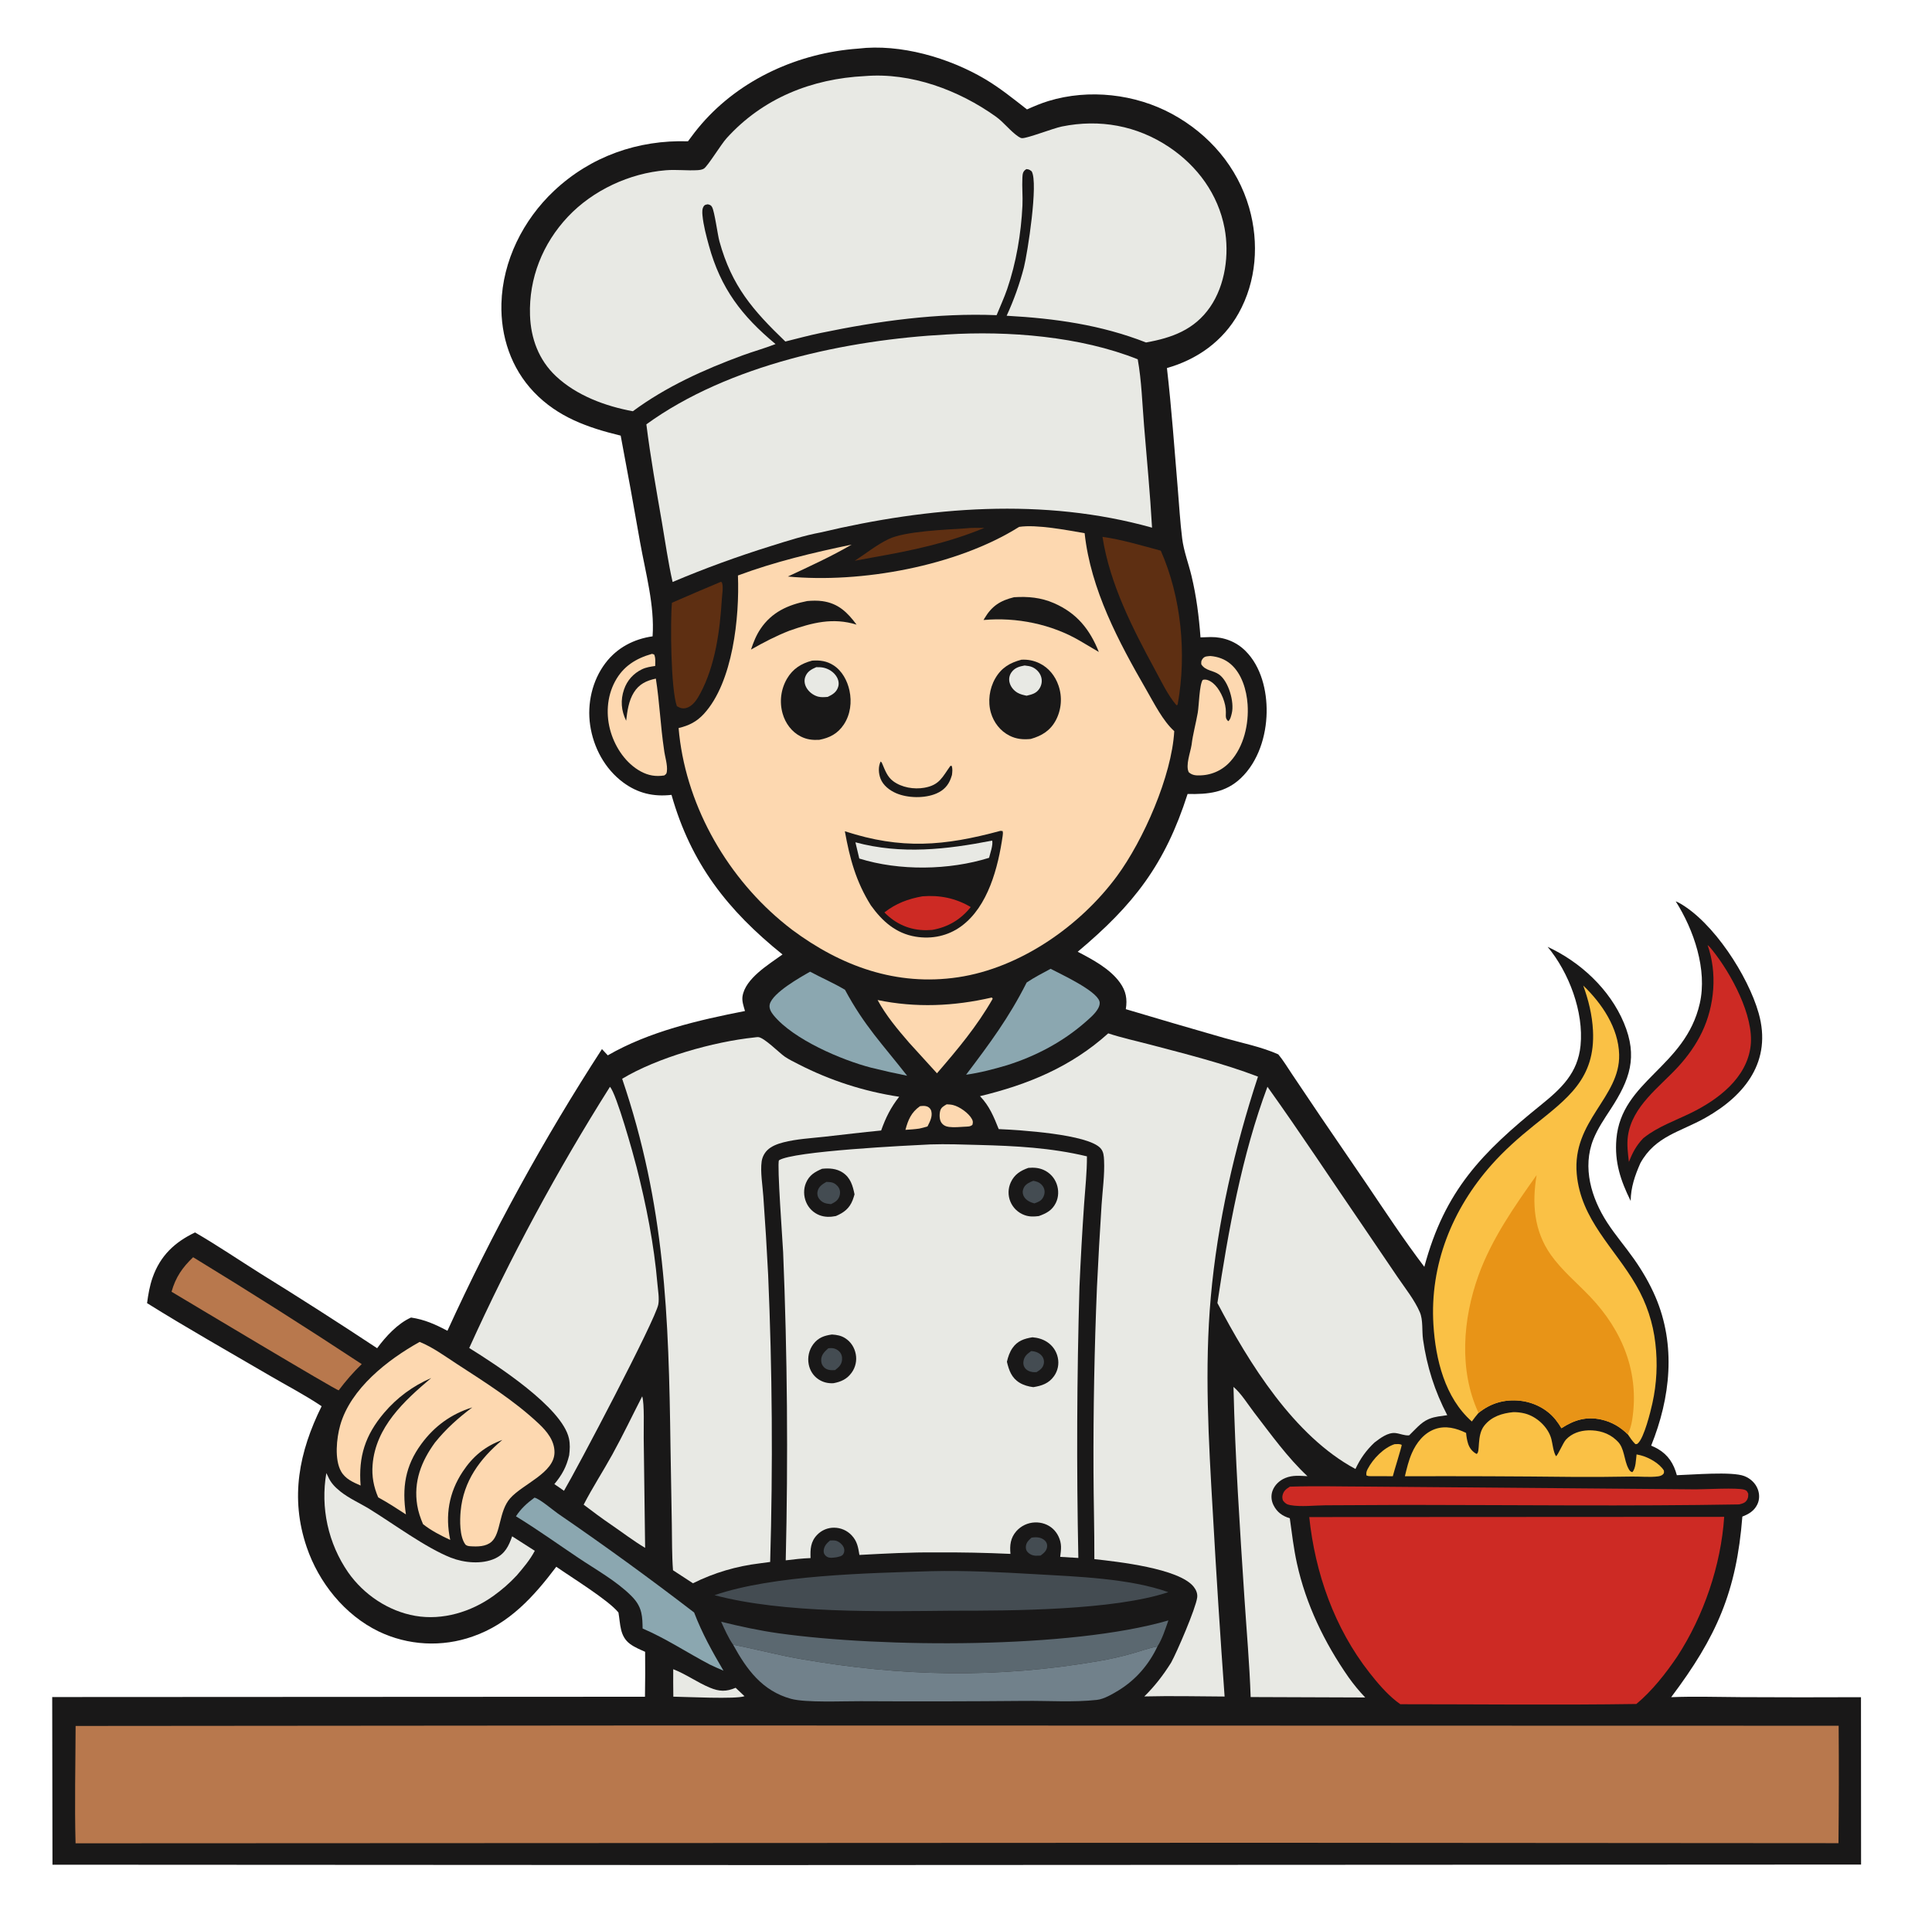 <svg xml:space="preserve" style="max-height: 500px" viewBox="350.25 350.4 2322 2316" y="0px" x="0px" xmlns:xlink="http://www.w3.org/1999/xlink" xmlns="http://www.w3.org/2000/svg" id="Layer_1" version="1.1" width="2322" height="2316">
<rect height="1000" width="1000" style="fill:transparent;"/>
<g>
	<path d="M2364.235,1433.893c1.438,0.546,2.851,1.167,4.193,1.92c40.984,22.925,82.767,87.524,95.487,132.533&#10;&#9;&#9;c16.171,57.228-15.65,98.51-64.005,125.767c-30.476,17.179-60.049,21.822-78.144,54.455c-6.582,14.84-11.484,29.129-11.682,45.491&#10;&#9;&#9;c-12.137-24.647-19.499-46.576-17.17-74.322c5.915-70.427,82.701-86.154,100.223-163.079&#10;&#9;&#9;C2402.403,1515.969,2385.943,1468.089,2364.235,1433.893z" style="fill:#191818;"/>
	<path d="M2402.535,1486.423c2.371,1.868,4.122,4.161,5.997,6.497&#10;&#9;&#9;c22.118,27.566,49.937,78.533,45.746,114.647c-4.493,38.702-39.132,64.724-71.738,80.688c-18.51,9.064-39.803,16.576-56.02,29.386&#10;&#9;&#9;l-1.338,1.065c-8.32,8.636-12.861,17.322-17.235,28.387c-1.165-10.381-2.621-20.757-1.147-31.186&#10;&#9;&#9;c5.055-35.786,37.908-58.647,60.549-83.388c11.321-12.369,21.235-26.265,28.483-41.417&#10;&#9;&#9;C2411.08,1559.226,2414.287,1519.932,2402.535,1486.423z" style="fill:#CD2A24;"/>
	<path d="M1381.611,408.838c50.651-6.117,109.396,11.023,152.621,36.69&#10;&#9;&#9;c17.848,10.597,33.986,23.646,50.303,36.404c8.504-3.811,16.981-7.41,25.905-10.13c48.517-14.785,104.179-8.532,148.626,15.667&#10;&#9;&#9;c44.56,24.261,78.465,63.69,92.52,112.702c12.092,42.165,8.831,88.405-12.795,126.986c-18.703,33.37-49.627,55.335-86.041,65.684&#10;&#9;&#9;c5.533,48.05,8.964,96.515,13.009,144.72c1.681,20.063,2.81,40.377,5.326,60.347c1.888,14.981,7.63,29.925,11.163,44.636&#10;&#9;&#9;c5.901,24.568,8.954,48.872,10.847,74.054c4.104-0.203,8.21-0.337,12.317-0.4c15.732-0.141,30.442,5.496,41.64,16.589&#10;&#9;&#9;c19.001,18.821,25.967,48.014,25.523,73.974c-0.484,28.306-9.962,59.023-30.91,78.972c-18.516,17.634-39.649,19.649-64.083,19.087&#10;&#9;&#9;c-27.232,84.967-64.712,133.124-132.064,189.674c17.8,9.298,38.796,20.405,50.776,37.128c7.287,10.174,8.984,19.74,7.028,31.893&#10;&#9;&#9;c39.37,11.775,78.807,23.318,118.312,34.628c21.082,6.029,45.029,10.713,64.965,19.718c6.129,7.362,11.3,16.141,16.701,24.099&#10;&#9;&#9;l34.466,51.222l55.151,80.794c22.554,33.411,44.77,67.17,69.176,99.27c24.586-91.985,69.622-137.577,140.245-194.654&#10;&#9;&#9;c24.497-19.799,44.24-38.345,47.502-71.383c3.997-40.477-13.916-87.783-39.565-118.628c39.335,18.175,74.666,50.933,91.644,91.387&#10;&#9;&#9;c17.163,40.898,7.075,68.464-15.813,103.608c-7.587,11.65-15.616,23.351-20.819,36.307c-13.559,33.768-2.493,70.703,16.514,100.05&#10;&#9;&#9;c9.842,15.195,21.811,29.041,32.228,43.853c9.999,14.221,18.96,29.541,25.819,45.532c24.993,58.274,18.052,121.358-5.137,178.9&#10;&#9;&#9;c2.709,1.158,5.415,2.345,7.96,3.84c12.645,7.417,19.188,17.875,22.909,31.673c18.129-0.494,66.289-4.755,81.127,1.058&#10;&#9;&#9;c7.369,2.887,13.448,8.502,16.223,15.986c2.152,5.813,2.129,12.372-0.583,18c-3.774,7.84-10.217,11.671-18.023,14.692&#10;&#9;&#9;c-7.052,90.243-30.986,144.579-85.547,217.108c27.725-1.149,55.826-0.182,83.577-0.052c48.18,0.269,96.359,0.289,144.538,0.062&#10;&#9;&#9;l0.107,201.186l-1315.598,0.633l-858.085-0.45l-0.32-201.539l712.418-0.368c0.303-18.009,0.362-36.019,0.177-54.029&#10;&#9;&#9;c-6.099-2.721-12.478-5.326-17.9-9.28c-12.836-9.369-11.653-23.904-14.167-37.981c-0.089-0.103-0.18-0.203-0.264-0.307&#10;&#9;&#9;c-12.435-14.977-55.745-41.573-74.422-54.653c-27.157,35.972-56.614,68.637-100.519,83.843c-2.284,0.807-4.586,1.557-6.907,2.25&#10;&#9;&#9;c-2.321,0.693-4.657,1.329-7.009,1.909c-2.351,0.578-4.715,1.098-7.094,1.561c-2.378,0.461-4.765,0.864-7.162,1.208&#10;&#9;&#9;c-2.398,0.344-4.803,0.629-7.214,0.855c-2.411,0.226-4.827,0.393-7.246,0.5c-2.421,0.108-4.842,0.155-7.264,0.141&#10;&#9;&#9;c-2.421-0.012-4.84-0.083-7.259-0.214c-2.419-0.132-4.833-0.323-7.241-0.573c-2.408-0.25-4.81-0.56-7.205-0.928&#10;&#9;&#9;c-2.393-0.369-4.776-0.796-7.148-1.281c-2.374-0.487-4.734-1.031-7.08-1.633c-2.345-0.602-4.674-1.261-6.989-1.977&#10;&#9;&#9;c-2.313-0.718-4.608-1.491-6.884-2.321c-2.275-0.83-4.528-1.715-6.759-2.657c-2.233-0.94-4.44-1.935-6.623-2.985&#10;&#9;&#9;c-40.861-19.877-71.89-58.69-86.398-101.345c-20.22-59.448-9.187-114.458,17.95-169.336c-19.9-13.436-41.778-24.747-62.517-36.873&#10;&#9;&#9;c-49.186-28.761-98.949-56.859-147.28-87.03c1.399-10.442,3.143-20.794,6.65-30.765c9.198-26.153,26.429-42.493,51.041-54.223&#10;&#9;&#9;c26.356,15.265,51.922,32.605,77.705,48.854c47.505,29.383,94.546,59.489,141.123,90.32c10.26-13.991,24.62-29.673,40.723-36.88&#10;&#9;&#9;c16.253,2.384,29.327,8.247,43.764,15.932c13.374-29.311,27.283-58.366,41.726-87.164c14.443-28.799,29.411-57.323,44.904-85.572&#10;&#9;&#9;c15.491-28.248,31.498-56.202,48.019-83.861c16.521-27.66,33.545-55.006,51.072-82.039l7,7.53&#10;&#9;&#9;c49.936-28.765,108.904-42.329,164.897-53.292c-1.583-5.56-3.886-11.848-2.973-17.67c3.383-21.592,31.536-38.268,48.062-50.296&#10;&#9;&#9;c-65.966-53.083-110.006-109.266-133.404-191.847c-21.663,2.468-40.509-1.897-58.179-15.022&#10;&#9;&#9;c-21.995-16.334-35.674-41.931-39.606-68.814c-3.774-25.81,2.482-53.576,18.296-74.493c13.964-18.471,34.043-29.011,56.748-32.26&#10;&#9;&#9;c2.589-36.998-8.406-76.14-14.951-112.715c-7.483-42.907-15.28-85.756-23.389-128.549c-39.428-9.55-75.537-22.204-104.309-52.359&#10;&#9;&#9;c-27.416-28.738-40.07-66.974-39.021-106.297c1.372-51.506,26.094-100.669,63.295-135.668&#10;&#9;&#9;c43.996-41.391,100.887-61.363,160.895-59.481c5.119-7.048,10.456-14.019,16.153-20.609&#10;&#9;&#9;C1240.318,445.203,1310.415,413.929,1381.611,408.838z" style="fill:#191818;"/>
	<path d="M1347.844,2202.208c2.257-0.077,4.784-0.275,7.002,0.262c3.72,0.899,7.978,4.555,9.455,8.104&#10;&#9;&#9;c1.047,2.516,0.971,5.508-0.446,7.883c-1.736,2.91-5.544,3.178-8.513,3.977c-2.302,0.223-5.03,0.717-7.316,0.503&#10;&#9;&#9;c-2.821-0.262-4.88-1.367-6.57-3.69c-1.181-1.624-1.461-3.765-1.179-5.703C1341.032,2208.356,1344.031,2205.455,1347.844,2202.208z" style="fill:#444C52;"/>
	<path d="M1589.993,2198.792c0.639-0.084,1.279-0.177,1.918-0.252c5.044-0.587,10.481,0.105,14.239,3.87&#10;&#9;&#9;c2.034,2.036,2.93,4.564,2.566,7.426c-0.644,5.073-4.068,7.594-7.819,10.492c-1.913,0.086-3.829,0.207-5.744,0.161&#10;&#9;&#9;c-3.974-0.091-7.658-1.74-10.249-4.816c-1.328-1.576-1.795-3.797-1.727-5.763&#10;&#9;&#9;C1583.359,2204.718,1586.435,2202.093,1589.993,2198.792z" style="fill:#444C52;"/>
	<path d="M1455.932,1680.147c2.698-0.364,5.578-0.648,8.224,0.232c0.32,0.105,0.633,0.228,0.94,0.371&#10;&#9;&#9;c0.305,0.144,0.6,0.306,0.885,0.484c0.285,0.179,0.559,0.375,0.821,0.589c0.261,0.214,0.507,0.443,0.739,0.687&#10;&#9;&#9;c0.234,0.244,0.451,0.501,0.651,0.771c0.202,0.271,0.386,0.554,0.553,0.846c0.165,0.294,0.312,0.597,0.441,0.908&#10;&#9;&#9;c0.129,0.313,0.238,0.631,0.328,0.956c1.761,6.477-1.715,12.906-4.527,18.487c-3.221,1.099-6.568,1.806-9.876,2.603&#10;&#9;&#9;c-5.535,0.831-11.075,1.144-16.655,1.504C1441.672,1696.582,1445.359,1687.614,1455.932,1680.147z" style="fill:#FDD8B0;"/>
	<path d="M1488.039,1677.901c2.489,0.105,5.046,0.239,7.48,0.808c7.912,1.847,19.235,9.878,22.98,17.129&#10;&#9;&#9;c1.351,2.616,1.124,4.011,0.435,6.766c-2.983,2.336-5.217,1.913-8.939,2.191c-6.24,0.316-12.983,1.074-19.194,0.269&#10;&#9;&#9;c-3.758-0.489-6.971-1.956-9.168-5.203c-2.507-3.699-2.48-10.11-1.331-14.33C1481.405,1681.48,1484.692,1679.878,1488.039,1677.901&#10;&#9;&#9;z" style="fill:#FDD8B0;"/>
	<path d="M2026.328,2086.434c3.158-0.059,5.774-0.628,8.611,0.862c-0.062,2.437-9.494,32.471-10.709,37.647&#10;&#9;&#9;l-25.678-0.025c-2.543,0.03-3.633,0.041-6.054-0.919c-0.405-3.264,0.1-5.019,1.631-7.956&#10;&#9;&#9;C2000.461,2103.908,2013.301,2090.711,2026.328,2086.434z" style="fill:#FAC145;"/>
	<path d="M1159.38,2356.939c15.309,5.89,28.845,15.866,43.955,22.152c11.491,4.78,19.618,5.028,31.058,0.189&#10;&#9;&#9;l10.652,10.103c-10.142,3.806-70.063,0.769-85.545,0.571C1159.232,2378.965,1159.402,2367.934,1159.38,2356.939z" style="fill:#E8E9E4;"/>
	<path d="M1510.291,985.564c7.385-0.971,15.538-0.455,23.023-0.582&#10;&#9;&#9;c-43.589,18.061-86.776,27.154-133.052,35.313c-7.593,1.336-15.174,2.731-22.745,4.184c13.407-8.581,26.333-19.178,40.688-26.047&#10;&#9;&#9;C1438.339,988.799,1486.555,987.23,1510.291,985.564z" style="fill:#5E2F12;"/>
	<path d="M1542.038,1549.552c0.862,0.282,0.271,0.014,1.29,1.465c-18.83,33.049-42.258,60.92-66.974,89.578&#10;&#9;&#9;c-11.202-12.176-22.337-24.414-33.404-36.714c-13.923-16.116-27.771-32.56-37.947-51.363&#10;&#9;&#9;C1450.895,1562.017,1496.536,1560.054,1542.038,1549.552z" style="fill:#FDD8B0;"/>
	<path d="M1133.895,1136.379l2.516,0.758c1.975,4.009,1.308,9.425,1.304,13.825&#10;&#9;&#9;c-5.465,0.801-10.836,1.552-15.873,3.974c-10.258,4.934-17.852,13.375-21.556,24.147c-4.489,13.056-3.449,25.487,2.514,37.717&#10;&#9;&#9;c1.365-11.587,3.005-23.995,9.312-34.075c6.324-10.11,15.133-14.178,26.383-16.589c4.452,28.105,5.565,56.927,9.808,85.208&#10;&#9;&#9;c0.887,8.249,4.568,18.496,3.408,26.638c-0.396,2.778-0.985,2.942-3.092,4.57c-10.258,1.609-19.09,0.148-28.269-4.83&#10;&#9;&#9;c-17.634-9.566-30.141-28.053-35.927-46.938c-6.163-20.109-5.019-42.599,5.037-61.266&#10;&#9;&#9;C1099.285,1151.276,1114.555,1141.846,1133.895,1136.379z" style="fill:#FDD8B0;"/>
	<path d="M1804.936,1138.977c9.141,0.789,17.424,3.681,24.431,9.714&#10;&#9;&#9;c13.427,11.564,19.135,31.293,20.323,48.444c1.631,23.542-4.448,50.66-20.634,68.541c-0.558,0.63-1.132,1.244-1.722,1.843&#10;&#9;&#9;c-0.589,0.601-1.192,1.185-1.811,1.754c-0.619,0.57-1.252,1.124-1.9,1.661c-0.646,0.539-1.306,1.06-1.979,1.563&#10;&#9;&#9;c-0.674,0.505-1.358,0.993-2.054,1.463c-0.698,0.469-1.407,0.92-2.127,1.354c-0.721,0.434-1.452,0.849-2.193,1.247&#10;&#9;&#9;c-0.741,0.397-1.492,0.776-2.252,1.135c-0.761,0.359-1.53,0.699-2.307,1.019c-0.778,0.32-1.564,0.62-2.357,0.901&#10;&#9;&#9;c-0.792,0.282-1.591,0.543-2.398,0.783c-0.805,0.241-1.617,0.461-2.434,0.66c-0.816,0.2-1.637,0.379-2.464,0.537&#10;&#9;&#9;c-0.827,0.158-1.656,0.295-2.489,0.412c-0.833,0.115-1.667,0.21-2.505,0.284c-0.839,0.074-1.678,0.127-2.518,0.159&#10;&#9;&#9;c-5.649,0.266-10.188,0.125-14.572-3.742c-4.118-8.297,1.968-23.717,3.365-32.838c1.563-13.011,5.192-25.746,7.437-38.659&#10;&#9;&#9;c1.538-8.854,1.884-33.627,5.96-39.462c1.231-0.328,1.397-0.448,2.851-0.416c4.475,0.098,9.218,3.61,12.132,6.704&#10;&#9;&#9;c7.351,7.794,13.091,21.801,12.858,32.512c-0.032,1.456-0.141,2.912-0.091,4.368c0.114,3.21,0.694,4.25,2.942,6.443&#10;&#9;&#9;c2.657-2.022,3.544-6.634,4.297-9.753c3.212-13.336-3.92-38.122-15.161-46.292c-7.269-5.283-16.28-4.247-21.517-12.296&#10;&#9;&#9;c-0.171-2.914-0.28-4.316,1.666-6.795C1798.245,1138.998,1801.221,1139.423,1804.936,1138.977z" style="fill:#FDD8B0;"/>
	<path d="M1122.083,2028.915c2.844,8.652,1.645,39.29,1.818,50.275l1.697,131.88&#10;&#9;&#9;c-14.007-8.347-27.311-18.591-40.795-27.81c-11.3-7.687-22.184-15.848-33.076-24.097c10.529-20.457,23.278-40.061,34.421-60.235&#10;&#9;&#9;C1098.819,2075.984,1110.101,2052.229,1122.083,2028.915z" style="fill:#E8E9E4;"/>
	<path d="M1216.507,1049.856c1.185,0.407,1.119,0.098,1.542,1.274c1.706,4.75,0.086,14.087-0.228,19.222&#10;&#9;&#9;c-2.311,37.886-7.801,79.659-25.83,113.441c-3.731,6.993-8.913,15.554-17.101,17.684c-4.414,1.149-7.289-0.011-11.129-2.168&#10;&#9;&#9;c-7.325-20.291-8.028-101.206-5.954-124.324C1177.305,1066.446,1196.871,1058.071,1216.507,1049.856z" style="fill:#5E2F12;"/>
	<path d="M1323.895,1518.458c13.837,7.476,28.399,13.643,41.897,21.749&#10;&#9;&#9;c23.601,43.832,44.815,64.992,74.684,103.319c-14.431-2.87-28.786-6.08-43.066-9.63c-35.631-9.207-93.628-33.948-117.413-63.061&#10;&#9;&#9;c-2.928-3.583-5.849-8.449-4.595-13.286C1278.981,1543.728,1312.078,1525.144,1323.895,1518.458z" style="fill:#8BA7B0;"/>
	<path d="M1612.923,1514.984c11.932,6.311,54.682,25.896,58.7,39.025c0.908,2.971-0.184,6.093-1.629,8.691&#10;&#9;&#9;c-3.406,6.131-9.698,11.462-14.915,16.055c-27.418,24.129-60.279,41.428-95.039,52.298c-16.082,4.707-32.027,8.948-48.669,11.257&#10;&#9;&#9;c28.363-37.538,51.443-68.473,72.789-110.836C1593.301,1525.287,1603.236,1520.253,1612.923,1514.984z" style="fill:#8BA7B0;"/>
	<path d="M992.638,2150.687c6.461,1.488,21.874,14.785,28.128,19.151&#10;&#9;&#9;c55.656,38.167,110.236,77.816,163.739,118.947c9.541,25.034,21.788,46.965,35.258,69.938c-5.574-2.293-11.02-4.885-16.489-7.414&#10;&#9;&#9;c-26.832-14.107-52.839-31.402-80.69-43.296c-0.13-6.404-0.164-12.881-1.647-19.144c-2.02-8.527-6.352-14.549-12.485-20.614&#10;&#9;&#9;c-17.77-17.574-42.372-31.261-63.084-45.161c-24.909-16.717-49.438-34.289-75.018-49.959&#10;&#9;&#9;C976.692,2163.492,983.488,2157.51,992.638,2150.687z" style="fill:#8BA7B0;"/>
	<path d="M1675.29,995.761c23.205,3.169,47.413,10.52,70.063,16.599&#10;&#9;&#9;c24.691,55.826,31.195,124.026,20.43,184.053l-0.341,1.292l-1.269,0.453c-9.976-11.539-18.18-28.622-25.464-42.067&#10;&#9;&#9;C1711.647,1106.129,1684.085,1052.584,1675.29,995.761z" style="fill:#5E2F12;"/>
	<path d="M582.379,1861.699c68.284,41.66,135.826,84.489,202.626,128.488&#10;&#9;&#9;c-10.188,9.823-19.224,20.188-27.694,31.527c-2.516,0.33-182.726-107.66-200.884-118.519&#10;&#9;&#9;C561.31,1885.812,569.45,1874.03,582.379,1861.699z" style="fill:#B8784D;"/>
	<path d="M1900.513,2137.494c31.27-1.024,62.861-0.109,94.16-0.08l256.043,2.129l137.572,1.169&#10;&#9;&#9;c11.275,0.055,50.23-2.227,58.454,0.448c3.121,1.015,3.283,2.073,4.668,4.809c0.011,2.478,0.066,4.261-1.042,6.573&#10;&#9;&#9;c-2.136,4.457-5.574,5.196-9.935,6.304c-132.109,2.273-264.533,0.667-396.663,0.589l-100.489,0.459&#10;&#9;&#9;c-13.127,0.089-29.689,2.157-42.499-0.239c-4.088-0.767-6.29-2.346-8.675-5.649c-0.641-2.345-0.944-4.072-0.337-6.436&#10;&#9;&#9;C1893.097,2142.412,1896.17,2140.201,1900.513,2137.494z" style="fill:#CD2A24;"/>
	<path d="M2168.939,2047.936c4.521-0.112,9.421,0.48,13.805,1.57c14.278,3.547,28.299,16.398,32.039,30.803&#10;&#9;&#9;c1.624,6.263,2.227,15.213,5.562,20.584c2.412-1.183,8.39-16.104,11.994-19.974c6.973-7.48,16.714-10.765,26.754-11.109&#10;&#9;&#9;c12.21-0.416,24.429,3.048,33.465,11.505c0.469,0.439,0.917,0.896,1.385,1.333c8.92,8.297,7.862,22.627,13.472,33.047&#10;&#9;&#9;c1.238,2.3,2.027,3.692,4.634,4.37c4.307-4.327,4.368-15.388,5.126-21.335c1.624,0.313,3.24,0.667,4.846,1.065&#10;&#9;&#9;c9.719,2.425,22.739,9.648,28.051,18.393c0.014,1.993,0.482,2.81-1.042,4.414c-1.419,1.495-4,2.289-5.983,2.541&#10;&#9;&#9;c-9.976,1.27-21.174,0.068-31.3,0.184c-24.256,0.461-48.514,0.601-72.773,0.419c-66.746-0.725-133.494-0.975-200.244-0.751&#10;&#9;&#9;c2.234-9.391,4.486-18.926,8.367-27.798c5.453-12.469,14.535-24.174,27.735-28.888c12.87-4.595,25.664-1.126,37.451,4.582&#10;&#9;&#9;c0.371,4.289,1.076,8.611,2.35,12.731c1.695,5.483,5.196,9.851,10.233,12.54c4.891-1.699-0.235-21.986,9.291-34.02&#10;&#9;&#9;C2142.847,2053.162,2155.594,2049.253,2168.939,2047.936z" style="fill:#FAC145;"/>
	<path d="M1216.963,2299.861c22.957,5.665,45.778,10.635,69.21,13.918&#10;&#9;&#9;c123.933,17.365,350.458,18.782,468.333-15.497c-3.681,10.301-7.253,22.009-13.131,31.234c-9.962,1.952-19.927,5.567-29.705,8.345&#10;&#9;&#9;c-13.341,3.807-26.847,6.881-40.52,9.223c-122.53,21.214-237.522,18.753-359.535-2.56c-27.027-4.721-53.417-11.889-80.285-17.028&#10;&#9;&#9;C1225.498,2319.053,1221.226,2309.175,1216.963,2299.861z" style="fill:#5B6870;"/>
	<path d="M742.462,2121.18c0.721,1.281,1.358,2.537,1.934,3.89c3.308,7.755,8.381,12.979,14.867,18.177&#10;&#9;&#9;c10.62,8.513,23.621,14.094,35.188,21.226c28.615,17.638,67.461,46.453,97.598,58.365c15.848,6.263,37.49,8.347,53.267,0.956&#10;&#9;&#9;c11.971-5.608,16.323-14.885,20.47-26.597l27.216,17.408c-5.724,10.92-13.707,20.291-21.685,29.609&#10;&#9;&#9;c-8.361,9.071-17.954,17.379-27.967,24.57c-26.781,19.235-61.057,29.721-93.962,24.031c-32.369-5.594-62.028-25.573-80.758-52.359&#10;&#9;&#9;c-1.48-2.149-2.908-4.332-4.284-6.55c-1.374-2.218-2.694-4.468-3.961-6.75c-1.265-2.281-2.474-4.592-3.629-6.932&#10;&#9;&#9;c-1.154-2.34-2.251-4.707-3.29-7.1c-1.041-2.394-2.022-4.811-2.944-7.253c-0.922-2.44-1.784-4.902-2.587-7.385&#10;&#9;&#9;c-0.804-2.483-1.546-4.983-2.227-7.501c-0.682-2.519-1.303-5.053-1.861-7.601c-0.56-2.55-1.057-5.11-1.492-7.683&#10;&#9;&#9;c-0.435-2.573-0.808-5.156-1.117-7.746c-0.311-2.591-0.558-5.187-0.742-7.79c-0.185-2.603-0.306-5.208-0.364-7.817&#10;&#9;&#9;c-0.058-2.609-0.052-5.217,0.016-7.826c0.068-2.609,0.199-5.214,0.394-7.817c0.194-2.601,0.451-5.197,0.771-7.787&#10;&#9;&#9;C741.633,2126.33,742.016,2123.75,742.462,2121.18z" style="fill:#E8E9E4;"/>
	<path d="M1231.329,2327.496c26.868,5.139,53.258,12.308,80.285,17.028&#10;&#9;&#9;c122.013,21.312,237.006,23.774,359.535,2.56c13.673-2.342,27.179-5.416,40.52-9.223c9.778-2.778,19.743-6.393,29.705-8.345&#10;&#9;&#9;c-10.41,22.081-26.222,40.384-47.111,53.083c-7.153,4.347-17.242,10.294-25.655,11.22c-28.012,3.083-58.174,0.946-86.396,1.213&#10;&#9;&#9;c-65.893,0.598-131.788,0.716-197.685,0.355c-20.404-0.118-65.852,2.009-83.525-2.837&#10;&#9;&#9;C1266.451,2383.076,1247.757,2357.446,1231.329,2327.496z" style="fill:#71818B;"/>
	<path d="M1469.338,2239.1c41.892-1.003,83.884,1.231,125.699,3.642&#10;&#9;&#9;c48.99,2.823,113.216,4.998,159.353,21.592c-65.827,21.935-188.776,22.327-259.751,22.286&#10;&#9;&#9;c-86.671,0.823-202.198,3.444-285.62-18.667C1279.709,2243.65,1393.294,2241.478,1469.338,2239.1z" style="fill:#444C52;"/>
	<path d="M1832.732,2017.585c9.348,7.892,17.254,20.948,24.763,30.719&#10;&#9;&#9;c19.959,25.965,40.197,54.239,64.13,76.604c-9.359-0.45-17.736-1.456-26.613,2.188c-6.934,2.848-12.89,8.404-15.429,15.557&#10;&#9;&#9;c-1.993,5.617-1.41,11.775,1.24,17.076c4.275,8.547,10.684,13.045,19.586,15.759c2.512,18.039,4.632,36.246,8.529,54.05&#10;&#9;&#9;c10.84,49.518,33.179,95.625,62.049,137.04c6.165,8.634,12.726,16.678,20.077,24.329l-137.693-0.505&#10;&#9;&#9;c-1.351-39.751-4.907-79.685-7.505-119.392C1840.351,2186.734,1834.7,2102.017,1832.732,2017.585z" style="fill:#E8E9E4;"/>
	<path d="M854.615,1963.485c15.868,6.395,31.011,17.604,45.32,26.891&#10;&#9;&#9;c33.552,21.779,68.701,43.933,97.932,71.481c9.673,9.116,18.869,20.3,18.814,34.35c-0.096,24.818-38.075,38.047-53.272,55.278&#10;&#9;&#9;c-13.63,15.454-11.016,41.981-22.293,52.141c-6.818,6.142-17.154,6.061-25.789,5.49c-2.066-0.136-4.657-0.584-5.94-2.354&#10;&#9;&#9;c-6.823-9.409-6.547-28.62-5.499-39.888c3.362-36.109,23.082-62.843,50.078-85.547c-20.762,7.626-35.424,19.72-47.627,38.177&#10;&#9;&#9;c-16.692,25.239-21.148,52.612-14.974,82.044c-11.407-5.34-22.766-11.125-32.674-18.969c-3.153-7.312-5.749-14.913-7.014-22.791&#10;&#9;&#9;c-4.545-28.34,4.855-52.723,21.358-75.323c13.316-16.553,27.869-29.486,44.831-42.251c-25.35,7.951-45.38,22.432-61.195,43.912&#10;&#9;&#9;c-19.581,26.597-23.396,52.737-18.56,84.721c-10.956-7.146-21.836-14.2-33.32-20.478c-5.46-12.749-7.846-25.177-6.743-39.075&#10;&#9;&#9;c3.599-45.396,37.92-76.968,70.466-104.395c-2.724,1.166-5.411,2.411-8.06,3.733c-2.651,1.323-5.262,2.721-7.833,4.195&#10;&#9;&#9;c-2.569,1.473-5.094,3.02-7.576,4.641c-2.48,1.62-4.911,3.31-7.294,5.071c-2.381,1.762-4.71,3.592-6.987,5.487&#10;&#9;&#9;c-2.275,1.897-4.494,3.859-6.657,5.883c-2.163,2.025-4.265,4.111-6.306,6.259c-2.04,2.147-4.017,4.352-5.931,6.613&#10;&#9;&#9;c-22.709,26.775-30.954,52.644-28.212,87.36c-9.161-4.018-18.325-7.86-23.501-17.033c-8.074-14.317-5.394-39.926-1.065-55.299&#10;&#9;&#9;C771.559,2019.542,816.295,1984.836,854.615,1963.485z" style="fill:#FDD8B0;"/>
	<path d="M1083.328,1656.851c7.878,8.349,28.003,80.731,32.014,96.549&#10;&#9;&#9;c11.712,46.196,20.939,92.684,25.032,140.204c0.657,7.646,2.384,17.142,1.099,24.693c-3.126,18.359-98.505,199.138-113.4,224.179&#10;&#9;&#9;c-3.765-2.789-7.701-5.376-11.564-8.031c9.218-11.127,14.474-20.559,17.827-34.785c0.814-6.914,1.217-13.193-0.298-20.1&#10;&#9;&#9;c-8.215-37.449-87.713-88.766-119.847-108.741c24.547-54.21,50.932-107.511,79.154-159.901&#10;&#9;&#9;C1021.569,1758.528,1051.563,1707.172,1083.328,1656.851z" style="fill:#E8E9E4;"/>
	<path d="M1873.552,1656.787c39.863,55.756,77.419,113.011,116.182,169.515l40.233,59.305&#10;&#9;&#9;c9.032,13.302,20.368,27.402,26.715,42.14c4.108,9.541,2.384,22.463,3.865,32.869c4.612,32.453,14.003,61.971,29.109,90.964&#10;&#9;&#9;c-7.157,1.101-14.71,1.581-21.46,4.361c-0.548,0.225-1.085,0.48-1.629,0.712c-8.488,3.642-16.057,12.751-22.689,19.158&#10;&#9;&#9;c-5.76,0.521-10.849-2.123-16.492-2.746c-9.027-0.994-18.334,6.152-25.146,11.352c-10.142,9.56-16.978,19.242-22.927,31.821&#10;&#9;&#9;c-73.767-39.532-128.012-127.277-165.893-199.488C1826.344,1830.507,1842.878,1738.612,1873.552,1656.787z" style="fill:#E8E9E4;"/>
	<path d="M2253.092,1535.151c22.427,21.401,42.374,50.958,43.155,82.995&#10;&#9;&#9;c1.256,51.536-56.734,79.436-50.96,143.571c4.957,55.046,45.462,88.732,71.349,133.636c1.558,2.671,3.045,5.381,4.461,8.131&#10;&#9;&#9;c1.417,2.748,2.76,5.531,4.031,8.349c1.272,2.819,2.47,5.67,3.592,8.552c1.124,2.88,2.171,5.788,3.142,8.725&#10;&#9;&#9;c0.972,2.935,1.867,5.894,2.685,8.877c0.817,2.982,1.557,5.983,2.218,9.004c0.661,3.02,1.243,6.055,1.745,9.107&#10;&#9;&#9;c0.503,3.052,0.927,6.114,1.269,9.187c0.711,5.997,1.17,12.013,1.376,18.048c0.206,6.035,0.158,12.068-0.143,18.098&#10;&#9;&#9;c-0.301,6.032-0.853,12.04-1.658,18.025c-0.804,5.985-1.858,11.925-3.162,17.82c-2.218,10.078-9.883,41.2-17.281,48.035&#10;&#9;&#9;c-1.342,1.24-1.144,0.88-3.121,1.101c-3.642-3.547-6.288-7.59-9.136-11.766c-9.013-8.955-19.449-15.054-31.936-17.823&#10;&#9;&#9;c-18.043-4.002-32.803,0.598-47.83,10.424c-2.053-3.534-4.348-6.904-6.884-10.11c-10.29-12.981-26.308-21.11-42.647-22.898&#10;&#9;&#9;c-18.691-2.045-35.477,2.764-50.109,14.605c-2.78,3.376-5.549,6.711-8.049,10.304c-32.421-28.483-43.628-74.75-46.183-116.378&#10;&#9;&#9;c-4.406-71.817,22.468-138.764,69.834-192.142c15.259-17.192,32.721-32.683,50.619-47.063&#10;&#9;&#9;c40.923-32.883,74.29-56.566,71.31-114.465C2263.816,1570.451,2259.439,1552.649,2253.092,1535.151z" style="fill:#FAC145;"/>
	<path d="M2197.067,1762.996c-5.726,33.829-3.269,67.097,17.069,95.823&#10;&#9;&#9;c13.188,18.625,31.436,33.745,47.143,50.219c39.005,40.9,59.621,91.464,50.596,148.376c-0.965,6.079-2.612,11.653-5.223,17.231&#10;&#9;&#9;c-9.013-8.955-19.449-15.054-31.936-17.823c-18.043-4.002-32.803,0.598-47.83,10.424c-2.053-3.534-4.348-6.904-6.884-10.11&#10;&#9;&#9;c-10.29-12.981-26.308-21.11-42.647-22.898c-18.691-2.045-35.477,2.764-50.109,14.605c-23.915-51.285-18.828-113.222-0.064-165.27&#10;&#9;&#9;C2142.904,1839.964,2170.363,1800.497,2197.067,1762.996z" style="fill:#E89417;"/>
	<path d="M1256.877,1597.51c1.395-0.182,2.862-0.421,4.279-0.444c6.986-0.112,25.694,19.069,32.316,23.551&#10;&#9;&#9;c5.212,3.526,11.063,6.313,16.651,9.202c9.461,4.853,19.102,9.315,28.924,13.386c9.822,4.072,19.792,7.74,29.912,11.004&#10;&#9;&#9;c10.121,3.264,20.356,6.113,30.706,8.547c10.35,2.436,20.781,4.448,31.295,6.038c-10.026,12.676-16.323,25.353-21.679,40.566&#10;&#9;&#9;c-22.736,2.17-45.384,4.973-68.082,7.496c-16.314,1.813-33.634,2.682-49.52,6.793c-6.741,1.747-14.182,4.416-19.231,9.398&#10;&#9;&#9;c-0.911,0.909-1.743,1.884-2.496,2.926c-0.754,1.044-1.419,2.14-1.995,3.29c-0.576,1.15-1.056,2.338-1.44,3.565&#10;&#9;&#9;c-0.385,1.227-0.669,2.478-0.851,3.752c-1.763,12.565,1.178,29.272,2.018,42.14c2.264,31.284,4.189,62.59,5.774,93.917&#10;&#9;&#9;c4.975,115.096,5.789,230.22,2.443,345.373l-12.151,1.631c-28.358,3.433-55.087,11.227-80.638,23.988l-23.992-15.643&#10;&#9;&#9;c-1.397-18.241-1.078-36.819-1.42-55.116l-1.586-92.645c-2.177-158.133-6.381-290.91-58.097-443.051&#10;&#9;&#9;C1140.377,1621.638,1207.751,1602.646,1256.877,1597.51z" style="fill:#E8E9E4;"/>
	<path d="M1923.787,2174.053l498.709-0.266c-3.858,58.27-24.661,119.16-56.386,167.825&#10;&#9;&#9;c-13.53,20.07-30.531,41.701-49.208,57.137c-94.483,1.424-189.162,0.275-283.668,0.287c-1.841-1.28-3.632-2.627-5.371-4.042&#10;&#9;&#9;c-11.93-9.603-22.352-21.934-31.768-33.932C1954.06,2307.485,1930.794,2241.28,1923.787,2174.053z" style="fill:#CD2A24;"/>
	<path d="M1682.201,1592.593c16.187,5.344,33.267,9.011,49.766,13.366&#10;&#9;&#9;c43.337,11.443,88.391,22.655,130.208,38.646c-28.087,85.411-48.701,175.323-56.714,264.947&#10;&#9;&#9;c-7.678,85.861-2.646,172.716,2.402,258.593c4.134,73.916,8.865,147.795,14.191,221.636c-32.185-0.214-64.292-0.896-96.479-0.121&#10;&#9;&#9;c12.545-12.333,22.903-25.796,32.226-40.7c6.932-12.497,29.532-64.929,31.302-78.194c0.632-4.748-1.281-9.241-4.195-12.918&#10;&#9;&#9;c-17.593-22.202-92.088-30.205-119.39-33.245c0.1-35.333-0.944-70.662-1.04-105.997c-0.284-73.698,1.106-147.365,4.17-221.001&#10;&#9;&#9;c1.576-32.936,3.424-65.858,5.544-98.765c1.135-17.431,3.829-36.257,2.992-53.631c-0.255-5.248-0.535-10.287-4.145-14.41&#10;&#9;&#9;c-15.002-17.124-98.658-22.109-122.466-23.125c-5.995-14.988-11.182-27.776-22.488-39.592&#10;&#9;&#9;C1585.859,1654.146,1637.475,1632.872,1682.201,1592.593z" style="fill:#E8E9E4;"/>
	<path d="M1488.371,752.458c73.767-4.591,160.186,2.245,229.273,29.839&#10;&#9;&#9;c4.646,25.894,5.46,53.597,7.619,79.853c3.353,40.805,7.292,81.682,9.585,122.555c-130.385-36.555-267.987-25.125-398.222,5.719&#10;&#9;&#9;c-19.854,3.674-40.097,10.203-59.373,16.216c-40.536,12.647-79.534,26.806-118.621,43.359&#10;&#9;&#9;c-5.387-23.512-8.707-47.825-12.822-71.608c-6.793-39.251-13.787-78.367-18.714-117.909&#10;&#9;&#9;C1225.965,788.829,1368.432,758.871,1488.371,752.458z" style="fill:#E8E9E4;"/>
	<path d="M1468.239,1726.097c19.381-0.664,39.005,0.132,58.397,0.635c44.165,1.145,86.723,3.333,129.955,13.7&#10;&#9;&#9;c0.112,19.115-2.116,38.541-3.415,57.621c-2.272,33.032-4.125,66.087-5.558,99.165c-3.129,108.65-3.577,217.311-1.344,325.984&#10;&#9;&#9;c-7.28-0.363-14.555-0.801-21.827-1.315c0.482-4.141,1.153-8.481,0.992-12.654c-0.305-7.785-3.924-15.673-9.63-20.962&#10;&#9;&#9;c-5.874-5.444-13.828-8.085-21.786-7.771c-1.054,0.038-2.104,0.128-3.149,0.271c-1.045,0.144-2.08,0.341-3.105,0.592&#10;&#9;&#9;c-1.025,0.249-2.036,0.548-3.03,0.898c-0.993,0.352-1.967,0.753-2.921,1.204c-0.954,0.449-1.883,0.946-2.787,1.49&#10;&#9;&#9;c-0.904,0.544-1.778,1.134-2.621,1.768c-0.845,0.632-1.655,1.307-2.43,2.022c-0.775,0.714-1.512,1.467-2.211,2.257&#10;&#9;&#9;c-7.153,8.183-8.049,17.006-7.091,27.321c-29.777-1.386-59.569-1.98-89.378-1.781c-30.74-0.298-61.471,1.399-92.156,3.035&#10;&#9;&#9;c-1.508-9.239-2.669-16.562-9.434-23.688c-0.672-0.71-1.378-1.385-2.118-2.025c-0.739-0.639-1.508-1.239-2.309-1.8&#10;&#9;&#9;c-0.801-0.561-1.628-1.08-2.482-1.556c-0.854-0.478-1.729-0.911-2.625-1.299c-0.898-0.388-1.812-0.73-2.744-1.026&#10;&#9;&#9;c-0.931-0.296-1.875-0.544-2.832-0.744s-1.922-0.351-2.894-0.453c-0.972-0.103-1.948-0.156-2.926-0.159&#10;&#9;&#9;c-0.951-0.012-1.9,0.024-2.846,0.109c-0.948,0.085-1.888,0.218-2.821,0.4c-0.934,0.18-1.856,0.41-2.764,0.687&#10;&#9;&#9;c-0.91,0.276-1.803,0.598-2.68,0.967c-0.877,0.369-1.732,0.781-2.566,1.238c-0.834,0.457-1.643,0.954-2.427,1.492&#10;&#9;&#9;c-0.783,0.54-1.536,1.119-2.259,1.736c-0.723,0.616-1.413,1.268-2.07,1.956c-7.933,8.177-8.336,17.315-7.915,27.946&#10;&#9;&#9;c-10.037,0.328-19.886,1.504-29.844,2.719c2.965-123.455,1.929-246.877-3.108-370.264c-0.523-11.314-7.512-106.163-5.028-110.606&#10;&#9;&#9;C1303.199,1734.058,1442.068,1727.346,1468.239,1726.097z" style="fill:#E8E9E4;"/>
	<path d="M1350.153,1954.601c5.942,0.384,11.12,1.281,16.173,4.6c6.729,4.42,10.941,11.134,12.431,19.008&#10;&#9;&#9;c0.182,0.957,0.316,1.92,0.401,2.889c0.085,0.971,0.12,1.943,0.107,2.917c-0.014,0.975-0.077,1.946-0.189,2.912&#10;&#9;&#9;c-0.112,0.968-0.274,1.928-0.485,2.88c-0.209,0.951-0.467,1.889-0.774,2.814c-0.305,0.924-0.656,1.831-1.053,2.721&#10;&#9;&#9;c-0.397,0.889-0.839,1.755-1.324,2.6c-0.485,0.845-1.012,1.662-1.581,2.452c-5.594,7.794-12.767,11.052-21.963,12.754&#10;&#9;&#9;c-6.518,0.339-12.478-1.056-17.966-4.7c-6.224-4.136-10.285-10.604-11.705-17.913c-0.209-1.054-0.363-2.117-0.462-3.187&#10;&#9;&#9;c-0.097-1.071-0.138-2.144-0.123-3.219c0.015-1.074,0.086-2.145,0.214-3.212c0.128-1.068,0.31-2.126,0.548-3.174&#10;&#9;&#9;c0.238-1.048,0.531-2.081,0.878-3.099s0.747-2.014,1.199-2.989c0.452-0.975,0.954-1.925,1.506-2.848&#10;&#9;&#9;c0.552-0.922,1.15-1.813,1.795-2.673C1333.675,1958.376,1340.828,1955.887,1350.153,1954.601z" style="fill:#191818;"/>
	<path d="M1345.746,1971.145c0.698-0.059,1.397-0.13,2.095-0.177c4.252-0.287,8.101,1.037,11.122,4.072&#10;&#9;&#9;c2.671,2.68,3.672,6.295,3.319,10.005c-0.564,5.924-3.911,8.795-8.329,12.324c-4.871,0.357-9.992,0.234-13.586-3.651&#10;&#9;&#9;c-2.289-2.471-3.096-4.814-3.151-8.149C1337.112,1979.042,1341.26,1975.195,1345.746,1971.145z" style="fill:#444C52;"/>
	<path d="M1338.316,1755.368c8.606-0.878,17.32-0.348,24.752,4.552c9.418,6.211,12.114,15.834,14.219,26.208&#10;&#9;&#9;c-0.696,2.357-1.395,4.734-2.295,7.023c-3.913,9.962-10.545,14.94-20.123,19.042c-6.638,1.333-13.211,1.443-19.633-1.001&#10;&#9;&#9;c-0.901-0.346-1.782-0.736-2.644-1.172c-0.86-0.435-1.696-0.914-2.509-1.436c-0.813-0.52-1.598-1.08-2.355-1.679&#10;&#9;&#9;c-0.755-0.601-1.479-1.238-2.17-1.911c-0.692-0.672-1.347-1.378-1.966-2.118c-0.62-0.74-1.201-1.509-1.743-2.307&#10;&#9;&#9;c-0.543-0.799-1.043-1.623-1.501-2.471c-0.458-0.849-0.872-1.72-1.242-2.612c-3.078-7.255-3.278-15.877-0.168-23.155&#10;&#9;&#9;C1322.912,1763.039,1329.471,1759.156,1338.316,1755.368z" style="fill:#191818;"/>
	<path d="M1343.469,1771.14c2.157,0.096,4.45,0.164,6.554,0.66c3.44,0.81,6.893,3.654,8.513,6.766&#10;&#9;&#9;c1.681,3.235,1.752,6.795,0.475,10.194c-1.822,4.853-5.501,6.932-9.949,9.075c-0.387-0.027-0.776-0.05-1.162-0.082&#10;&#9;&#9;c-5.312-0.43-9.528-1.652-12.958-6.047c-0.238-0.305-0.459-0.622-0.664-0.951c-0.205-0.329-0.392-0.668-0.562-1.017&#10;&#9;&#9;c-0.168-0.347-0.319-0.704-0.451-1.069c-0.132-0.364-0.244-0.734-0.337-1.11c-0.093-0.376-0.165-0.756-0.216-1.14&#10;&#9;&#9;c-0.053-0.384-0.086-0.769-0.098-1.156c-0.011-0.387-0.002-0.774,0.027-1.16s0.078-0.771,0.148-1.151&#10;&#9;&#9;C1333.823,1776.976,1338.591,1773.895,1343.469,1771.14z" style="fill:#444C52;"/>
	<path d="M1586.182,1754.301c6.338-0.58,12.515-0.168,18.391,2.462c0.896,0.397,1.771,0.839,2.623,1.326&#10;&#9;&#9;c0.851,0.485,1.676,1.012,2.475,1.581c0.798,0.57,1.565,1.178,2.302,1.825s1.44,1.328,2.109,2.045s1.3,1.467,1.893,2.248&#10;&#9;&#9;c0.593,0.781,1.145,1.59,1.656,2.427c0.511,0.836,0.979,1.696,1.404,2.58c0.425,0.884,0.804,1.787,1.138,2.709&#10;&#9;&#9;c2.691,7.344,2.548,15.818-0.942,22.878c-4.468,9.038-11.423,12.604-20.445,15.841c-5.899,0.762-11.334,0.931-17.022-1.115&#10;&#9;&#9;c-0.96-0.338-1.9-0.726-2.821-1.165c-0.921-0.437-1.815-0.922-2.682-1.454c-0.869-0.532-1.708-1.108-2.516-1.727&#10;&#9;&#9;c-0.808-0.62-1.583-1.282-2.323-1.984c-0.739-0.701-1.439-1.439-2.1-2.214c-0.661-0.775-1.279-1.583-1.854-2.423&#10;&#9;&#9;c-0.576-0.84-1.107-1.708-1.593-2.602c-0.485-0.896-0.922-1.816-1.31-2.757c-0.378-0.921-0.707-1.858-0.987-2.812&#10;&#9;&#9;c-0.281-0.954-0.511-1.92-0.692-2.898c-0.182-0.978-0.313-1.963-0.391-2.953c-0.079-0.992-0.107-1.984-0.084-2.978&#10;&#9;&#9;c0.023-0.995,0.096-1.986,0.221-2.973c0.124-0.986,0.299-1.964,0.525-2.932c0.226-0.968,0.501-1.922,0.826-2.862&#10;&#9;&#9;c0.325-0.94,0.696-1.862,1.115-2.764C1569.42,1762.215,1576.775,1757.613,1586.182,1754.301z" style="fill:#191818;"/>
	<path d="M1592.084,1769.839c1.697,0.371,3.613,0.701,5.21,1.377c3.331,1.408,6.058,3.904,7.469,7.262&#10;&#9;&#9;c1.433,3.417,1.224,6.973-0.339,10.32c-2.386,5.119-6.022,6.384-11.016,8.206c-1.151-0.357-2.307-0.698-3.435-1.117&#10;&#9;&#9;c-4.348-1.615-8.358-4.521-9.971-9.055c-1.071-3.014-0.646-5.79,0.687-8.625&#10;&#9;&#9;C1582.836,1773.652,1587.711,1771.579,1592.084,1769.839z" style="fill:#444C52;"/>
	<path d="M1591.142,1957.95c6.261,0.494,12.183,2.147,17.499,5.59c0.821,0.528,1.612,1.094,2.375,1.699&#10;&#9;&#9;c0.764,0.605,1.497,1.247,2.198,1.925c0.699,0.679,1.364,1.391,1.995,2.134c0.629,0.745,1.221,1.518,1.774,2.321&#10;&#9;&#9;c0.554,0.802,1.066,1.63,1.536,2.484c0.472,0.852,0.9,1.727,1.285,2.623c0.384,0.896,0.723,1.809,1.017,2.737&#10;&#9;&#9;c0.294,0.93,0.542,1.872,0.744,2.826c0.212,0.954,0.374,1.917,0.485,2.889c0.112,0.97,0.173,1.945,0.182,2.923&#10;&#9;&#9;c0.01,0.978-0.03,1.953-0.123,2.926c-0.093,0.974-0.236,1.94-0.43,2.898c-0.193,0.958-0.435,1.904-0.728,2.837&#10;&#9;&#9;c-0.291,0.934-0.631,1.85-1.019,2.746c-0.388,0.898-0.822,1.773-1.301,2.625c-0.479,0.852-1.002,1.677-1.568,2.475&#10;&#9;&#9;c-6.272,8.845-14.751,11.63-24.923,13.27c-5.767-0.705-11.632-2.345-16.617-5.383c-9.521-5.801-12.667-14.922-15.095-25.139&#10;&#9;&#9;c1.394-5.888,3.199-11.43,6.657-16.462C1573.028,1962.25,1581.214,1959.509,1591.142,1957.95z" style="fill:#191818;"/>
	<path d="M1589.497,1974.565c0.448,0.021,0.896,0.016,1.342,0.057c4.441,0.419,8.841,2.229,11.682,5.788&#10;&#9;&#9;c2.159,2.705,2.905,6.213,2.15,9.582c-1.122,4.998-4.477,7.248-8.57,9.817c-1.445,0.043-3.069,0.166-4.518-0.023&#10;&#9;&#9;c-3.858-0.5-7.628-2.084-9.837-5.471c-1.488-2.277-1.861-5.08-1.415-7.719C1581.337,1980.637,1584.806,1977.916,1589.497,1974.565z" style="fill:#444C52;"/>
	<path d="M1389.868,441.845c55.401-4.513,112.633,16.88,157.132,48.623&#10;&#9;&#9;c9.985,7.122,17.417,17.593,27.441,24.314c1.153,0.773,2.798,1.682,4.218,1.713c6.656,0.148,37.24-11.873,47.777-14.017&#10;&#9;&#9;c45.411-9.24,90.168-1.189,128.827,24.662c34.214,22.879,59.073,56.868,66.751,97.629c5.883,31.227,0.874,68.298-17.452,94.827&#10;&#9;&#9;c-18.757,27.152-45.684,36.901-76.918,42.495c-54.316-21.276-109.58-28.952-167.538-32.139c4.31-9.346,8.198-18.864,11.662-28.556&#10;&#9;&#9;c3.464-9.692,6.491-19.517,9.082-29.477c4.3-17.192,17.588-101.731,9.328-115.561c-2.609-2.013-3.051-2.316-6.297-2.701&#10;&#9;&#9;c-4.334,2.45-4.618,5.662-4.862,10.426c-0.567,11.136,0.601,22.375,0.068,33.541c-1.601,33.479-7.501,68.566-18.343,100.214&#10;&#9;&#9;c-3.638,10.617-8.49,21.001-12.701,31.425c-71.194-2.846-141.931,6.961-211.48,21.403c-14.23,2.985-28.319,6.738-42.424,10.269&#10;&#9;&#9;c-38.919-37.429-64.36-66.485-79.207-120.341c-2.298-8.34-5.774-35.563-8.841-41.248c-1.367-2.537-2.694-2.691-5.217-3.376&#10;&#9;&#9;c-1.715,0.425-3.253,0.364-4.425,1.811c-2.534,3.126-2.271,7.799-1.909,11.584c1.149,12.028,4.532,24.607,7.719,36.239&#10;&#9;&#9;c14.119,51.49,39.515,84.664,80.092,118.385c-12.952,5.096-26.527,8.795-39.613,13.607c-46.349,17.044-92.047,37.69-131.871,67.156&#10;&#9;&#9;c-32.924-6.011-67.602-18.855-92.361-42.074c-20.721-19.431-30.335-45.37-31.256-73.467&#10;&#9;&#9;c-1.454-44.344,15.209-86.111,45.607-118.346c30.042-31.855,74.097-52.243,117.572-55.793c12.824-1.047,25.439,0.638,38.145-0.11&#10;&#9;&#9;c2.35-0.138,5.817-0.571,7.812-1.968c4.823-3.382,20.418-28.996,27.025-36.314C1266.922,468.485,1325.733,445.016,1389.868,441.845&#10;&#9;&#9;z" style="fill:#E8E9E4;"/>
	<path d="M1575.112,983.758c21.069-3.167,57.121,3.867,78.72,7.571&#10;&#9;&#9;c7.282,67.716,40.909,130.699,74.386,188.714c9.198,15.943,19.695,36.962,33.329,49.256&#10;&#9;&#9;c-3.024,53.947-37.153,131.193-68.796,174.202c-44.185,60.053-116.455,110.527-190.957,121.636&#10;&#9;&#9;c-74.222,11.066-140.764-13.302-199.652-57.135c-4.545-3.478-9.008-7.059-13.388-10.745&#10;&#9;&#9;c-67.979-57.271-115.402-142.8-122.923-231.669c12.456-2.978,21.713-7.573,30.444-17.099&#10;&#9;&#9;c34.899-38.07,42.863-116.257,40.873-166.301c44.376-16.535,90.411-27.489,136.694-37.11c-24.8,14.417-50.699,26.231-76.661,38.357&#10;&#9;&#9;C1384.753,1051.806,1499.996,1031.005,1575.112,983.758z" style="fill:#FDD8B0;"/>
	<path d="M1408.659,1265.777c1.517,1.454,1.106,0.774,1.925,2.66c3.399,7.847,5.974,15.657,13.109,20.98&#10;&#9;&#9;c10.319,7.701,24.995,10.092,37.513,7.912c18.439-3.212,21.685-13.054,31.322-26.331l1.62,0.096&#10;&#9;&#9;c1.092,3.847,0.689,6.934,0.228,10.87c-0.411,1.366-0.857,2.722-1.338,4.065c-3.153,8.695-8.74,14.471-17.26,18.184&#10;&#9;&#9;c-13.996,6.102-34.601,5.688-48.512-0.316c-7.826-3.378-15.693-9.405-18.794-17.629&#10;&#9;&#9;C1406.052,1279.859,1405.638,1271.958,1408.659,1265.777z" style="fill:#191818;"/>
	<path d="M1320.405,1072.904c5.883-0.519,12.285-0.703,18.139,0.109&#10;&#9;&#9;c19.235,2.673,30.157,13.457,41.175,28.249c-28.583-8.811-53.251-2.341-80.726,7.305c-16.223,6.343-31.068,14.091-46.155,22.691&#10;&#9;&#9;c3.033-8.986,6.158-17.038,11.473-24.934C1277.817,1086.263,1297.3,1077.447,1320.405,1072.904z" style="fill:#191818;"/>
	<path d="M1568.995,1068.316c16.735-1.072,32.33,0.328,47.862,7.078&#10;&#9;&#9;c27.546,11.976,43.191,31.477,54.04,58.738l-22.381-13.213c-34.298-20.234-76.684-28.831-116.196-25.218l1.158-1.988&#10;&#9;&#9;C1542.375,1078.755,1552.455,1072.376,1568.995,1068.316z" style="fill:#191818;"/>
	<path d="M1326.295,1144.551c9.371-0.689,17.661,0.409,25.708,5.603&#10;&#9;&#9;c10.328,6.668,16.628,18.489,19.176,30.257c3.008,13.88,1.183,28.909-6.75,40.877c-7.287,11-17.028,16.087-29.625,18.464&#10;&#9;&#9;c-8.095,0.425-14.89-0.344-22.2-4.052c-10.886-5.521-18.466-15.896-21.754-27.516c-0.247-0.866-0.473-1.737-0.676-2.614&#10;&#9;&#9;c-0.205-0.878-0.387-1.76-0.546-2.646c-0.159-0.887-0.297-1.777-0.412-2.671c-0.114-0.893-0.205-1.789-0.275-2.687&#10;&#9;&#9;c-0.071-0.898-0.119-1.797-0.143-2.696c-0.026-0.901-0.028-1.801-0.007-2.7c0.02-0.901,0.062-1.8,0.127-2.698&#10;&#9;&#9;c0.065-0.899,0.152-1.796,0.262-2.689c0.111-0.893,0.243-1.783,0.398-2.671c0.155-0.887,0.331-1.77,0.53-2.648&#10;&#9;&#9;c0.199-0.88,0.419-1.753,0.662-2.619c0.243-0.868,0.507-1.728,0.794-2.582c0.285-0.855,0.592-1.702,0.919-2.541&#10;&#9;&#9;c0.329-0.839,0.678-1.668,1.047-2.489c0.37-0.821,0.76-1.632,1.172-2.434c0.41-0.802,0.84-1.593,1.29-2.373&#10;&#9;&#9;C1303.012,1154.397,1313.127,1147.982,1326.295,1144.551z" style="fill:#191818;"/>
	<path d="M1331.263,1152.4c2.791-0.011,5.626-0.027,8.372,0.535c6.573,1.344,12.781,5.298,16.237,11.138&#10;&#9;&#9;c2.134,3.606,3.014,7.958,1.74,12.014c-2.032,6.477-6.752,9.291-12.569,12.046c-3.881,0.323-7.972,0.692-11.771-0.373&#10;&#9;&#9;c-5.767-1.615-11.218-5.829-14.035-11.138c-2.029-3.829-2.682-8.267-1.224-12.41&#10;&#9;&#9;C1320.298,1157.735,1325.303,1154.996,1331.263,1152.4z" style="fill:#E8E9E4;"/>
	<path d="M1577.888,1143.429c7.63-0.396,14.717,0.933,21.626,4.263c11.084,5.339,19.035,15.329,22.93,26.884&#10;&#9;&#9;c0.288,0.845,0.555,1.696,0.801,2.555c0.246,0.858,0.469,1.723,0.671,2.594c0.202,0.869,0.381,1.743,0.539,2.623&#10;&#9;&#9;c0.158,0.878,0.293,1.76,0.405,2.646c0.112,0.886,0.202,1.774,0.268,2.664c0.068,0.89,0.113,1.782,0.134,2.675&#10;&#9;&#9;c0.023,0.893,0.023,1.786,0,2.678c-0.024,0.893-0.07,1.785-0.139,2.676s-0.159,1.778-0.273,2.664&#10;&#9;&#9;c-0.114,0.886-0.25,1.768-0.407,2.646c-0.159,0.878-0.34,1.753-0.542,2.623c-0.203,0.869-0.428,1.733-0.676,2.591&#10;&#9;&#9;c-0.246,0.859-0.513,1.71-0.803,2.555c-0.29,0.843-0.601,1.68-0.933,2.509c-0.332,0.828-0.685,1.648-1.06,2.459&#10;&#9;&#9;c-0.375,0.811-0.769,1.612-1.183,2.402c-6.734,12.604-16.903,18.773-30.189,22.561c-9.177,0.928-17.331,0.212-25.683-4.036&#10;&#9;&#9;c-10.913-5.551-18.819-15.759-22.199-27.448c-3.922-13.554-1.809-29.111,5.219-41.3&#10;&#9;&#9;C1553.816,1153.046,1564.003,1147.097,1577.888,1143.429z" style="fill:#191818;"/>
	<path d="M1581.66,1150.375c3.372,0.394,6.793,0.721,9.876,2.241c4.584,2.264,8.409,6.311,9.967,11.22&#10;&#9;&#9;c1.515,4.775,0.821,9.739-1.793,14.003c-3.708,6.045-9.068,7.353-15.609,8.864c-3.804-0.794-7.503-1.599-10.906-3.558&#10;&#9;&#9;c-4.564-2.621-8.347-7.232-9.607-12.394c-0.127-0.504-0.228-1.013-0.303-1.529c-0.073-0.514-0.118-1.031-0.136-1.552&#10;&#9;&#9;c-0.018-0.519-0.009-1.037,0.027-1.556c0.038-0.519,0.102-1.034,0.193-1.547c0.091-0.511,0.209-1.016,0.355-1.515&#10;&#9;&#9;c0.146-0.499,0.318-0.99,0.516-1.472c0.197-0.481,0.419-0.949,0.667-1.406c0.249-0.458,0.52-0.901,0.814-1.329&#10;&#9;&#9;C1569.671,1153.114,1575.156,1151.599,1581.66,1150.375z" style="fill:#E8E9E4;"/>
	<path d="M1552.597,1349.156l2.644,0.219c0.585,2.113,0.373,3.735,0.066,5.876&#10;&#9;&#9;c-5.419,37.651-17.438,84.687-49.541,108.402c-16.027,11.839-35.52,15.909-55.051,12.706&#10;&#9;&#9;c-23.801-3.904-40.156-18.612-53.797-37.626c-17.957-28.654-25.31-56.179-31.272-89.087&#10;&#9;&#9;C1433.611,1371.843,1485.106,1367.468,1552.597,1349.156z" style="fill:#191818;"/>
	<path d="M1458.891,1427.853c20.773-1.695,40.061,2.232,58.06,12.913&#10;&#9;&#9;c-12.026,15.106-27.43,24.199-46.426,27.491c-2.295,0.181-4.593,0.284-6.893,0.312c-19.79,0.112-36.662-7.314-50.457-21.349&#10;&#9;&#9;C1427.08,1436.341,1441.653,1430.915,1458.891,1427.853z" style="fill:#CD2A24;"/>
	<path d="M1542.723,1360.868c1.21,5.433-2.405,15.142-3.74,20.707&#10;&#9;&#9;c-48.087,15.029-107.756,15.911-155.986,0.874l-4.65-19.52C1433.493,1377.764,1487.67,1371.615,1542.723,1360.868z" style="fill:#E8E9E4;"/>
	<path d="M1139.994,2424.584l1420.062,0.316c0.341,47.054,0.272,94.109-0.207,141.162l-694.669-0.492&#10;&#9;&#9;l-1424.118,0.642c-1.254-46.888-0.096-94.133,0.07-141.057L1139.994,2424.584z" style="fill:#B8784D;"/>
</g>
</svg>